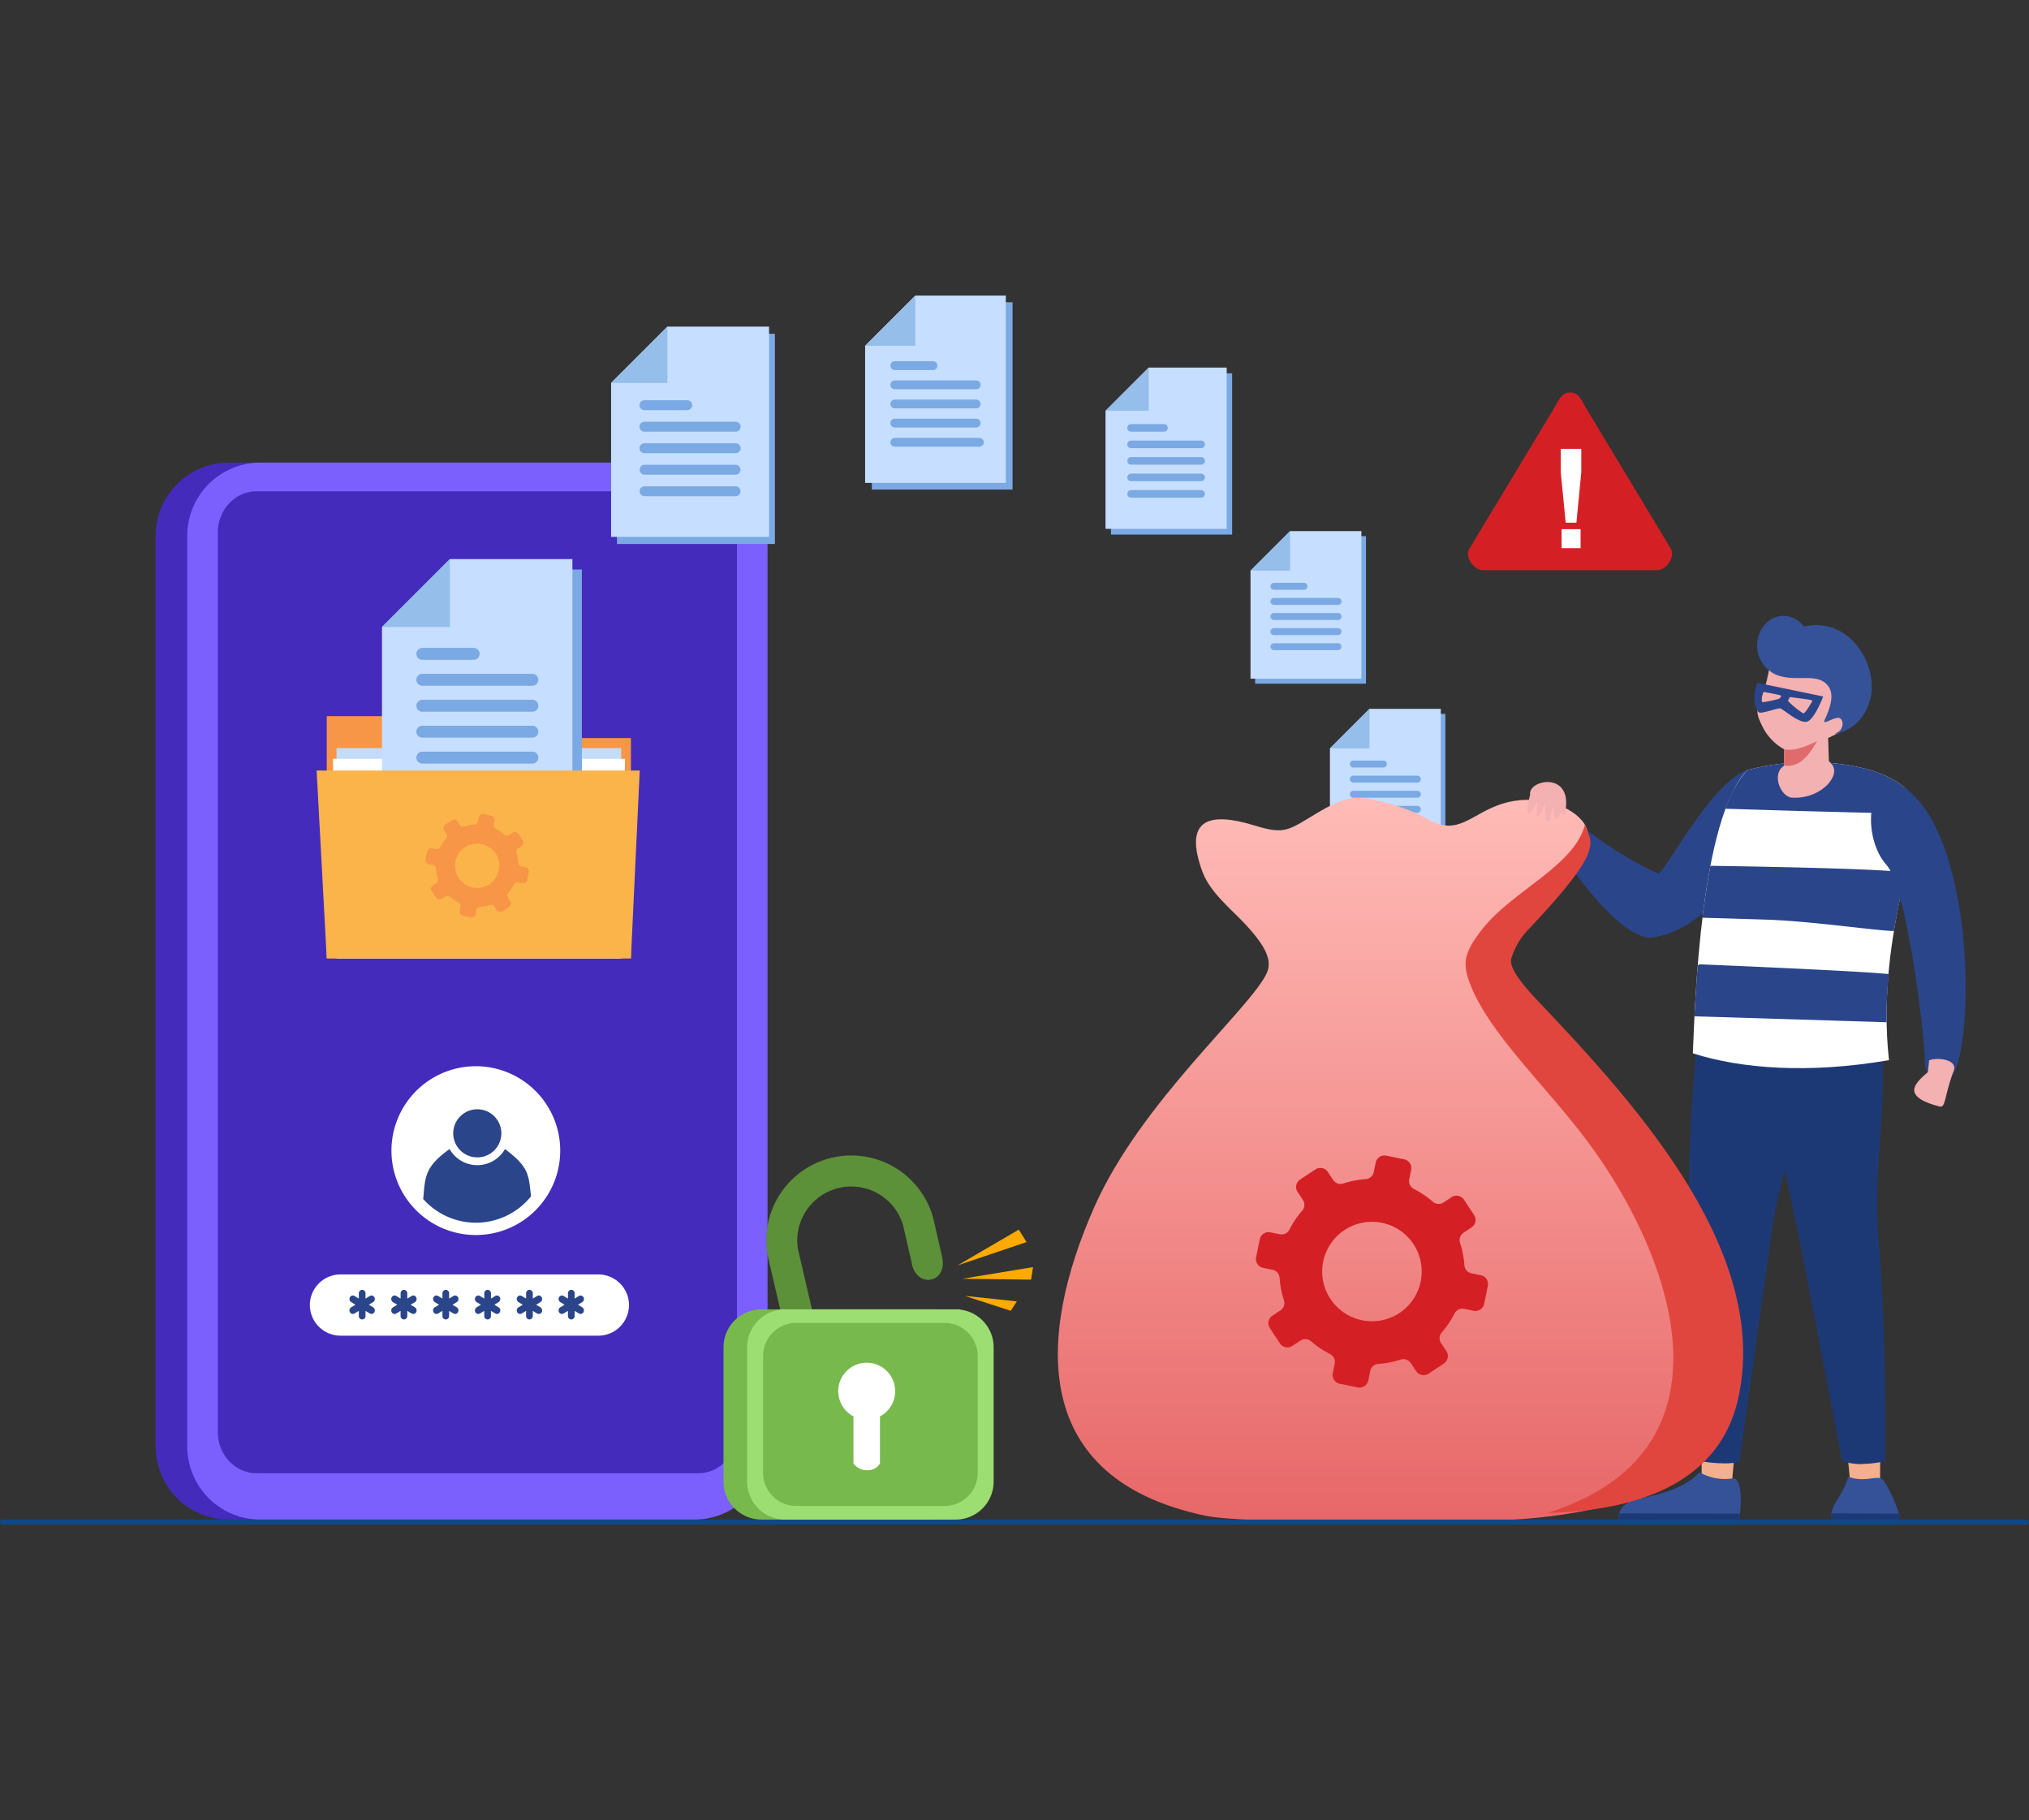 <svg xmlns="http://www.w3.org/2000/svg" xmlns:xlink="http://www.w3.org/1999/xlink" height="435" viewBox="0 0 485 435" width="485"><rect x="0" y="0" width="485" height="435" fill="#333333" stroke="none"/><clipPath id="a"><path d="m233 184h485v435h-485z"></path></clipPath><clipPath id="b"><path clip-rule="evenodd" d="m3761.368 688.871c2.112-.176 11.24 2.124 16.1 5.013 7.313 4.349 10.506-1.382 17.958-3.679s15.53 0 18.934 4.016c6.4 7.55-9.017 20.584-13.045 24.93-6.386 6.89-8.009 15.188-6.518 20.357 2.686 9.314 21.838 16.812 31.226 30.223 26.675 38.112 48.753 88.856-33.033 91.857-13.751.5-59.384.746-68.654-1.206-42.058-8.854-40.2-42.869-26.5-73.8 11.206-25.3 37.728-47.768 41.26-56 1.18-2.752.007-5.951-5.078-11.438-3.364-3.629-8.531-7.688-10.352-12.657-4.719-12.883 1.929-14.3 12.486-11.043 7.453 2.3 8.106 1.067 15.417-3.282 4.857-2.889 7.691-3.473 9.8-3.3" transform="translate(-3689.105 -688.843)"></path></clipPath><linearGradient id="c" gradientUnits="objectBoundingBox" x1=".5" x2=".5" y1="1.833" y2=".013"><stop offset="0" stop-color="#d42025"></stop><stop offset="1" stop-color="#ffbbb7"></stop></linearGradient><g clip-path="url(#a)" transform="translate(-233 -184)"><path d="m4147.406 1072.716-.757-8 8.022.192-.076 9.156z" fill="#f4af8f" fill-rule="evenodd" transform="translate(-3472.211 -535.113)"></path><path d="m4141.773 1082.482c-1.556 5.552-5.962 7.97-3.078 11.431h14.686c.026-.066.049-.138.072-.215a2.387 2.387 0 0 0 .37-2.408c-.852-3.221-3.353-8.173-4.212-8.428-1.7-.5-4.125.919-7.838-.38" fill="#355298" fill-rule="evenodd" transform="translate(-3466.973 -545.554)"></path><path d="m4137.757 1103.679v.006l-.018.6a2.507 2.507 0 0 0 1.114 2.086h14.53a2.084 2.084 0 0 0 .441-2.623z" fill="#1d3975" fill-rule="evenodd" transform="translate(-3466.973 -558.015)"></path><path d="m4088.805 802.991 8.595 34.91 4.387 20.784 9.74 50.623a12.235 12.235 0 0 0 5.356.75 24.661 24.661 0 0 0 4.958-.678c.073-14.947 0-33.929-1.616-53.006-1.356-15.986 1.877-29.37.9-47-.289-5.209-4.026-15.144-3.952-14.955z" fill="#1d3975" fill-rule="evenodd" transform="translate(-3438.208 -376.216)"></path><path d="m4062.453 1072.325.03-8.27 8.023.193-.863 9.429z" fill="#f4af8f" fill-rule="evenodd" transform="translate(-3422.717 -534.723)"></path><path d="m4033.649 1079.827c-3.981 4.72-12.548 5.729-16.13 6.909-2.9.958-4.3 4.173-2.045 5.616h27.458c.025-.066.049-.138.072-.215.407-1.357 1.475-11.05-1.382-10.836a12.242 12.242 0 0 1 -7.973-1.475" fill="#355298" fill-rule="evenodd" transform="translate(-3394.443 -543.994)"></path><path d="m4014.384 1103.679v.006l-.02.6a2.51 2.51 0 0 0 1.114 2.086h27.458c.024-.066.049-.138.072-.215.079-.264.272-1.643.37-2.408z" fill="#1d3975" fill-rule="evenodd" transform="translate(-3394.448 -558.015)"></path><path d="m4057.44 801.37-.875 13.261c-2.594 26.777-1.459 61.19.785 94.907a31.425 31.425 0 0 0 7.145.64c3.295-.191 2.694-.572 2.694-.572l7.711-55.106s1.744-12.549 5.825-22.328c2.947-7.062 6.561-9.1 6.028-17.3-.553-8.5.162-15.084-1.007-18.021s-7.009-1.757-7.009-1.757z" fill="#1d3975" fill-rule="evenodd" transform="translate(-3418.379 -376.472)"></path><path d="m4098.688 914.754 1.727-12.341a118.373 118.373 0 0 1 3.089-14.355l-1.633-11.694-3.393 29.33z" fill="#1d3975" fill-rule="evenodd" transform="translate(-3443.894 -424.388)"></path><path d="m4022.877 688.848c-4.318 9.478-12.571 22.081-24.932 23.922-8.722.806-25.616-24.519-25.089-27.629.589-3.472 1.319-8.148 3.042-5.756 1.133 6.472 22.134 18.081 23.642 17.975 1.426-.1 12.321-21.415 21.084-24.6 1.04-.669 5.294 11.505 2.252 16.084" fill="#2a4589" fill-rule="evenodd" transform="translate(-3370.041 -304.688)"></path><path d="m4064.949 681.477c3.18-4.035 6.629-7.562 9.8-8.713.681-.438 2.736 4.62 3.227 9.452-13.006-.4-13.057-.367-13.057-.367z" fill="#2a4589" fill-rule="evenodd" transform="translate(-3424.166 -304.688)"></path><path d="m4109.944 676.377c4.118 6.137-9.11 31.77-5.674 62.951-19.255 3.308-35.385 2.034-46.883-1.627.539-12.707 1.853-55.77 12.936-67.656 13.7-3.838 33.982-2.077 39.622 6.332" fill="#fff" fill-rule="evenodd" transform="translate(-3419.739 -301.969)"></path><path d="m4104.789 754.092a94.309 94.309 0 0 0 -.528 11.514c-4.408-.135-18.355-.565-31.658-.984-8.291-.26-12.317-.375-14.275-.425.181-3.606.427-7.782.785-12.23l.49-.2s35.779 1.452 45.187 2.32m3.963-24.124c-.806 3.636-1.986 9.464-2.751 13.855-4.883-.15-19.793-2.4-30.863-2.745s-13.232-.4-14.9-.442c.507-4.187 1.13-8.394 1.9-12.409.058 0 41.417.561 46.078 1.588a4.532 4.532 0 0 1 .535.158z" fill="#2a4589" fill-rule="evenodd" transform="translate(-3420.291 -337.308)"></path><path d="m4121.083 676.377a7.039 7.039 0 0 1 .793 4.09c-8.625-.191-23.39-.536-34.122-.874-5.431-.171-9.03-.279-11.419-.347a27.693 27.693 0 0 1 5.126-9.2c13.7-3.838 33.982-2.077 39.622 6.332" fill="#2a4589" fill-rule="evenodd" transform="translate(-3430.877 -301.969)"></path><path d="m4095.885 618.026a12.462 12.462 0 0 0 5.366 5.786l-.072 3.916-.571.485c-2.231 2.391.185 7.3 2.727 7.149 6.425.318 11.359-4.953 9.427-7.813l-.839-.935-.186-5.543c.333-.018 2.745-1.39 3.463-1.611a3.728 3.728 0 0 0 1.843-3.067c.071-1.461-2.187-.988-2.187-.988 2.734-3.743 5.833-6.8 1.816-10.172s-13.242-5.337-13.242-5.337l-5.553-1.925c.707 1.916-.237 8.307-1.663 12.3-1.278 3.58-2.147 4.136-.33 7.754" fill="#f4b1b1" transform="translate(-3441.759 -260.738)"></path><path d="m4118.149 655.884c-1.821 3.124-3.95 6.363-7.943 5.888l.073-3.916c1.776.285 3.516.145 7.871-1.971" fill="#e06b6c" fill-rule="evenodd" transform="translate(-3450.788 -294.781)"></path><path d="m4168.851 682.245c18.6 13.4 16.548 72.992 9.016 69.84-2.748-1.15-4.659-1.513-4.291-5.572-.445-8.206-4.472-40.7-9.19-45.921-5.756-6.368-5.133-22.291 4.465-18.348" fill="#2a4589" fill-rule="evenodd" transform="translate(-3480.471 -309.913)"></path><path d="m4098.586 597.05c4.717 2.416 10.149-.45 12.9 2.785 1.36 1.6 1.225 3.912-.3 7.48-.448 1.051-1.047 1.826.729 1 .814-.378 2.157-.905 2.615-.535 1.021.824.506 2.557-.309 3.115-.363.249-1.049.622-1.049.622 6.344-1.2 8.988-6.927 8.9-11.536-.158-8.162-7.188-16.349-16.227-14.138a6.049 6.049 0 0 0 -4.861-2.574c-3.482 0-6.3 3.174-6.3 7.088a7.349 7.349 0 0 0 2.787 5.883 6.937 6.937 0 0 0 1.126.808" fill="#355298" fill-rule="evenodd" transform="translate(-3441.657 -252.096)"></path><path d="m4101.556 625.509s-.476.684-.43.958a20.662 20.662 0 0 0 3.622 2.938c.444.143 2.175-2.93 2.175-2.93s.05-.226-.887-.369-4.48-.6-4.48-.6m-6.4-1.233s-.682 2.382-.064 2.461a25.231 25.231 0 0 0 3.891-.826s.73-.587.365-.778-4.065-.858-4.065-.858zm-1.373-2.173 15.729 3.27s-2 5.336-3.785 5.986-5.743-2.937-6.442-3.128-4.7 1.493-5.241.858c-1.444-1.698-1.087-5.295-.261-6.986z" fill="#2a4589" fill-rule="evenodd" transform="translate(-3440.71 -274.923)"></path><path d="m4189.353 840.562-.3 2.78c-1.7 1.474-3.724 3.217-3.165 4.9.391 1.174 2.039 2.318 5.927 3.32 1.495.385 1.076-1.958 3.191-8 1.909-3.5-4.38-3.776-5.657-3" fill="#f4b1b1" transform="translate(-3495.224 -403.133)"></path><path d="m3287.249 494.426h-104.031a17.48 17.48 0 0 0 -17.337 17.52v217.554a17.481 17.481 0 0 0 17.337 17.52h104.031a17.481 17.481 0 0 0 17.337-17.52v-217.554a17.48 17.48 0 0 0 -17.337-17.52" fill="#442bbc" fill-rule="evenodd" transform="translate(-2895.671 -199.869)"></path><path d="m3305.576 494.426h-104.03a17.481 17.481 0 0 0 -17.338 17.52v217.554a17.482 17.482 0 0 0 17.338 17.52h104.03a17.482 17.482 0 0 0 17.338-17.52v-217.554a17.481 17.481 0 0 0 -17.338-17.52" fill="#7b60fd" fill-rule="evenodd" transform="translate(-2906.445 -199.869)"></path><path d="m3316.817 511.045c5.049 0 9.212 4.415 9.212 9.77v215.133c0 5.356-4.163 9.771-9.212 9.771h-105.665c-5.052 0-9.213-4.414-9.213-9.771v-215.133c0-5.357 4.161-9.77 9.213-9.77z" fill="#442bbc" fill-rule="evenodd" transform="translate(-2916.868 -209.638)"></path><path d="m3322.8 844.418a20.172 20.172 0 1 1 -20.171 20.172 20.173 20.173 0 0 1 20.171-20.172" fill="#fff" fill-rule="evenodd" transform="translate(-2976.06 -405.61)"></path><path d="m3346.834 903.723a16.876 16.876 0 0 1 -25.777.666c.471-5.182.242-7.627 6.3-11.945a7.612 7.612 0 0 0 13.235.009c5.963 4.407 5.621 6.371 6.237 11.27" fill="#2a4589" fill-rule="evenodd" transform="translate(-2986.891 -433.842)"></path><path d="m3344.213 869.381a5.75 5.75 0 1 1 -5.75 5.75 5.751 5.751 0 0 1 5.75-5.75" fill="#2a4589" fill-rule="evenodd" transform="translate(-2997.123 -420.284)"></path><path d="m3262.62 965.144h61.652a7.34 7.34 0 0 1 7.318 7.318 7.34 7.34 0 0 1 -7.318 7.319h-61.652a7.34 7.34 0 0 1 -7.319-7.319 7.34 7.34 0 0 1 7.319-7.318" fill="#fff" fill-rule="evenodd" transform="translate(-2948.237 -476.578)"></path><path d="m3291.291 974.073a.827.827 0 0 1 .8.846v1.249l1.025-.624a.781.781 0 0 1 1.1.309.876.876 0 0 1 -.293 1.156l-1.026.625 1.026.625a.875.875 0 0 1 .293 1.156.781.781 0 0 1 -1.1.31l-1.025-.625v1.25a.8.8 0 1 1 -1.6 0v-1.25l-1.025.625a.782.782 0 0 1 -1.1-.31.876.876 0 0 1 .295-1.156l1.026-.625-1.026-.625a.876.876 0 0 1 -.295-1.156.781.781 0 0 1 1.1-.309l1.025.624v-1.249a.828.828 0 0 1 .8-.846m10 0a.827.827 0 0 1 .8.846v1.249l1.025-.624a.782.782 0 0 1 1.1.309.875.875 0 0 1 -.294 1.156l-1.025.625 1.025.625a.875.875 0 0 1 .294 1.156.781.781 0 0 1 -1.1.31l-1.025-.625v1.25a.8.8 0 1 1 -1.6 0v-1.25l-1.026.625a.781.781 0 0 1 -1.1-.31.874.874 0 0 1 .294-1.156l1.025-.625-1.025-.625a.875.875 0 0 1 -.294-1.156.781.781 0 0 1 1.1-.309l1.026.624v-1.249a.827.827 0 0 1 .796-.846zm10 0a.827.827 0 0 1 .8.846v1.249l1.026-.624a.782.782 0 0 1 1.1.309.875.875 0 0 1 -.294 1.156l-1.025.625 1.025.625a.875.875 0 0 1 .294 1.156.781.781 0 0 1 -1.1.31l-1.026-.625v1.25a.8.8 0 1 1 -1.6 0v-1.25l-1.025.625a.781.781 0 0 1 -1.1-.31.876.876 0 0 1 .293-1.156l1.026-.625-1.026-.625a.877.877 0 0 1 -.293-1.156.782.782 0 0 1 1.1-.309l1.025.624v-1.249a.827.827 0 0 1 .793-.846zm10 0a.827.827 0 0 1 .8.846v1.249l1.025-.624a.782.782 0 0 1 1.1.309.876.876 0 0 1 -.293 1.156l-1.026.625 1.026.625a.875.875 0 0 1 .293 1.156.781.781 0 0 1 -1.1.31l-1.025-.625v1.25a.8.8 0 1 1 -1.6 0v-1.25l-1.026.625a.78.78 0 0 1 -1.095-.31.875.875 0 0 1 .294-1.156l1.025-.625-1.025-.625a.876.876 0 0 1 -.294-1.156.781.781 0 0 1 1.095-.309l1.026.624v-1.249a.827.827 0 0 1 .791-.846zm10 0a.827.827 0 0 1 .8.846v1.249l1.026-.624a.781.781 0 0 1 1.095.309.874.874 0 0 1 -.293 1.156l-1.025.625 1.025.625a.873.873 0 0 1 .293 1.156.78.78 0 0 1 -1.095.31l-1.026-.625v1.25a.8.8 0 1 1 -1.6 0v-1.25l-1.026.625a.781.781 0 0 1 -1.1-.31.876.876 0 0 1 .293-1.156l1.026-.625-1.026-.625a.877.877 0 0 1 -.293-1.156.781.781 0 0 1 1.1-.309l1.026.624v-1.249a.827.827 0 0 1 .788-.846zm-49.986 0a.828.828 0 0 1 .8.846v1.249l1.025-.624a.781.781 0 0 1 1.095.309.875.875 0 0 1 -.293 1.156l-1.026.625 1.026.625a.875.875 0 0 1 .293 1.156.78.78 0 0 1 -1.095.31l-1.025-.625v1.25a.8.8 0 1 1 -1.6 0v-1.25l-1.026.625a.781.781 0 0 1 -1.1-.31.875.875 0 0 1 .294-1.156l1.026-.625-1.026-.625a.876.876 0 0 1 -.294-1.156.781.781 0 0 1 1.1-.309l1.026.624v-1.249a.827.827 0 0 1 .788-.846z" fill="#2a4589" fill-rule="evenodd" transform="translate(-2961.735 -481.827)"></path><path d="m3812.982 537.053h17.049v35.265h-26.5v-25.818z" fill="#7ba9e3" fill-rule="evenodd" transform="translate(-3270.513 -224.927)"></path><path d="m3815.919 567.037h7.187a.83.83 0 1 1 0 1.66h-7.187a.83.83 0 1 1 0-1.66" fill="#7ba9e3" fill-rule="evenodd" transform="translate(-3277.305 -242.553)"></path><path d="m3812.982 537.053v9.447h-9.448z" fill="#7ba9e3" fill-rule="evenodd" transform="translate(-3270.513 -224.927)"></path><path d="m3815.919 575.791h15.312a.83.83 0 1 1 0 1.66h-15.312a.83.83 0 1 1 0-1.66" fill="#7ba9e3" fill-rule="evenodd" transform="translate(-3277.305 -247.699)"></path><path d="m3815.919 584.544h15.312a.832.832 0 0 1 .831.83.832.832 0 0 1 -.831.83h-15.312a.832.832 0 0 1 -.83-.83.833.833 0 0 1 .83-.83" fill="#7ba9e3" fill-rule="evenodd" transform="translate(-3277.305 -252.844)"></path><path d="m3815.919 593.3h15.312a.83.83 0 1 1 0 1.66h-15.312a.83.83 0 1 1 0-1.66" fill="#7ba9e3" fill-rule="evenodd" transform="translate(-3277.305 -257.99)"></path><path d="m3815.919 602.052h15.312a.83.83 0 1 1 0 1.66h-15.312a.83.83 0 1 1 0-1.66" fill="#7ba9e3" fill-rule="evenodd" transform="translate(-3277.305 -263.136)"></path><path d="m3730.247 442.627h18.634v38.545h-28.962v-28.217z" fill="#7ba9e3" fill-rule="evenodd" transform="translate(-3221.36 -169.419)"></path><path d="m3733.456 475.4h7.854a.907.907 0 1 1 0 1.814h-7.854a.907.907 0 1 1 0-1.814" fill="#7ba9e3" fill-rule="evenodd" transform="translate(-3228.784 -188.684)"></path><path d="m3730.247 442.627v10.328h-10.328z" fill="#7ba9e3" fill-rule="evenodd" transform="translate(-3221.36 -169.419)"></path><path d="m3733.456 484.967h16.736a.91.91 0 0 1 .907.907.91.91 0 0 1 -.907.907h-16.736a.91.91 0 0 1 -.907-.907.91.91 0 0 1 .907-.907" fill="#7ba9e3" fill-rule="evenodd" transform="translate(-3228.784 -194.308)"></path><path d="m3733.456 494.535h16.736a.907.907 0 0 1 0 1.815h-16.736a.907.907 0 1 1 0-1.815" fill="#7ba9e3" fill-rule="evenodd" transform="translate(-3228.784 -199.933)"></path><path d="m3733.456 504.1h16.736a.907.907 0 0 1 0 1.815h-16.736a.907.907 0 1 1 0-1.815" fill="#7ba9e3" fill-rule="evenodd" transform="translate(-3228.784 -205.557)"></path><path d="m3733.456 513.672h16.736a.91.91 0 0 1 .907.907.911.911 0 0 1 -.907.907h-16.736a.91.91 0 0 1 -.907-.907.909.909 0 0 1 .907-.907" fill="#7ba9e3" fill-rule="evenodd" transform="translate(-3228.784 -211.182)"></path><path d="m3593.224 401.446h21.641v44.765h-33.635v-32.77z" fill="#7ba9e3" fill-rule="evenodd" transform="translate(-3139.832 -145.211)"></path><path d="m3596.952 439.506h9.122a1.057 1.057 0 0 1 1.054 1.053 1.057 1.057 0 0 1 -1.054 1.053h-9.122a1.056 1.056 0 0 1 -1.053-1.053 1.056 1.056 0 0 1 1.053-1.053" fill="#7ba9e3" fill-rule="evenodd" transform="translate(-3148.455 -167.584)"></path><path d="m3593.224 401.446v11.994h-11.994z" fill="#7ba9e3" fill-rule="evenodd" transform="translate(-3139.832 -145.211)"></path><path d="m3596.952 450.618h19.437a1.057 1.057 0 0 1 1.054 1.053 1.057 1.057 0 0 1 -1.054 1.053h-19.437a1.056 1.056 0 0 1 -1.053-1.053 1.056 1.056 0 0 1 1.053-1.053" fill="#7ba9e3" fill-rule="evenodd" transform="translate(-3148.455 -174.117)"></path><path d="m3596.952 461.731h19.437a1.056 1.056 0 0 1 1.054 1.053 1.057 1.057 0 0 1 -1.054 1.054h-19.437a1.056 1.056 0 0 1 -1.053-1.054 1.056 1.056 0 0 1 1.053-1.053" fill="#7ba9e3" fill-rule="evenodd" transform="translate(-3148.455 -180.649)"></path><path d="m3596.952 472.842h19.437a1.054 1.054 0 1 1 0 2.107h-19.437a1.054 1.054 0 0 1 0-2.107" fill="#7ba9e3" fill-rule="evenodd" transform="translate(-3148.455 -187.181)"></path><path d="m3596.952 483.955h20.214a1.056 1.056 0 0 1 1.053 1.053 1.056 1.056 0 0 1 -1.053 1.053h-20.214a1.056 1.056 0 0 1 -1.053-1.053 1.056 1.056 0 0 1 1.053-1.053" fill="#7ba9e3" fill-rule="evenodd" transform="translate(-3148.455 -193.713)"></path><path d="m3296.393 646.671-2.852-5.246h-28.441v57.883h72.71v-52.637z" fill="#f79646" fill-rule="evenodd" transform="translate(-2953.997 -286.281)"></path><path d="m0 0h68.05v50.246h-68.05z" fill="#c3dcfa" transform="translate(313.433 362.78)"></path><g fill-rule="evenodd"><path d="m3268.69 666.174h69.817l-.917 47.683h-68.05z" fill="#fff" transform="translate(-2956.107 -300.83)"></path><path d="m3318.875 556.387h29.284v60.575h-45.514v-44.345z" fill="#7ba9e3" transform="translate(-2976.067 -236.292)"></path><path d="m3323.921 607.889h12.344a1.425 1.425 0 1 1 0 2.851h-12.344a1.425 1.425 0 1 1 0-2.851" fill="#7ba9e3" transform="translate(-2987.736 -266.567)"></path><path d="m3318.875 556.387v16.231h-16.231z" fill="#7ba9e3" transform="translate(-2976.067 -236.292)"></path><path d="m3323.921 622.925h26.3a1.426 1.426 0 0 1 0 2.852h-26.3a1.426 1.426 0 1 1 0-2.852" fill="#7ba9e3" transform="translate(-2987.736 -275.406)"></path><path d="m3323.921 637.962h26.3a1.426 1.426 0 0 1 0 2.851h-26.3a1.426 1.426 0 1 1 0-2.851" fill="#7ba9e3" transform="translate(-2987.736 -284.246)"></path><path d="m3323.921 653h26.3a1.426 1.426 0 0 1 0 2.851h-26.3a1.426 1.426 0 1 1 0-2.851" fill="#7ba9e3" transform="translate(-2987.736 -293.086)"></path><path d="m3323.921 668.036h26.3a1.426 1.426 0 0 1 0 2.852h-26.3a1.426 1.426 0 1 1 0-2.852" fill="#7ba9e3" transform="translate(-2987.736 -301.925)"></path><path d="m3313.367 550.364h29.285v60.575h-45.515v-44.344z" fill="#c6deff" transform="translate(-2972.829 -232.752)"></path><path d="m3318.413 601.865h12.344a1.426 1.426 0 0 1 0 2.851h-12.344a1.426 1.426 0 0 1 0-2.851" fill="#7ba9e3" transform="translate(-2984.499 -263.026)"></path><path d="m3313.367 550.364v16.23h-16.231z" fill="#95beea" transform="translate(-2972.829 -232.752)"></path><path d="m3318.413 616.9h26.3a1.426 1.426 0 1 1 0 2.851h-26.3a1.426 1.426 0 0 1 0-2.851" fill="#7ba9e3" transform="translate(-2984.499 -271.866)"></path><path d="m3318.413 631.939h26.3a1.426 1.426 0 1 1 0 2.851h-26.3a1.426 1.426 0 0 1 0-2.851" fill="#7ba9e3" transform="translate(-2984.499 -280.705)"></path><path d="m3318.413 646.976h26.3a1.426 1.426 0 1 1 0 2.851h-26.3a1.426 1.426 0 0 1 0-2.851" fill="#7ba9e3" transform="translate(-2984.499 -289.544)"></path><path d="m3318.413 662.013h26.3a1.426 1.426 0 1 1 0 2.851h-26.3a1.426 1.426 0 0 1 0-2.851" fill="#7ba9e3" transform="translate(-2984.499 -298.384)"></path><path d="m3259.232 672.962h77.237l-2.109 44.885h-72.71z" fill="#fbb44a" transform="translate(-2950.548 -304.82)"></path><path d="m3324.12 715.255.849-.561a.946.946 0 0 0 .381-1.082 9.814 9.814 0 0 1 -.462-2.384.948.948 0 0 0 -.759-.861l-1-.2a.955.955 0 0 1 -.747-1.126l.389-1.91a.957.957 0 0 1 1.128-.746l1 .2a.948.948 0 0 0 1.036-.5 9.821 9.821 0 0 1 1.358-2.014.943.943 0 0 0 .071-1.145l-.561-.849a.957.957 0 0 1 .269-1.325l1.627-1.076a.956.956 0 0 1 1.324.27l.561.849a.951.951 0 0 0 1.083.383 9.767 9.767 0 0 1 2.383-.463.947.947 0 0 0 .862-.76l.2-1a.954.954 0 0 1 1.127-.745l1.911.388a.956.956 0 0 1 .745 1.128l-.2 1a.947.947 0 0 0 .5 1.035 9.886 9.886 0 0 1 2.014 1.359.945.945 0 0 0 1.144.072l.848-.562a.955.955 0 0 1 1.324.27l1.076 1.626a.956.956 0 0 1 -.27 1.325l-.848.561a.949.949 0 0 0 -.382 1.083 9.725 9.725 0 0 1 .462 2.383.949.949 0 0 0 .76.863l1 .2a.955.955 0 0 1 .745 1.128l-.387 1.909a.958.958 0 0 1 -1.129.746l-1-.2a.948.948 0 0 0 -1.037.5 9.826 9.826 0 0 1 -1.358 2.012.949.949 0 0 0 -.073 1.147l.562.848a.956.956 0 0 1 -.27 1.325l-1.626 1.076a.958.958 0 0 1 -1.325-.27l-.562-.849a.949.949 0 0 0 -1.083-.382 9.79 9.79 0 0 1 -2.382.462.95.95 0 0 0 -.862.759l-.2 1a.958.958 0 0 1 -1.128.746l-1.91-.39a.955.955 0 0 1 -.745-1.128l.2-1a.949.949 0 0 0 -.5-1.036 9.685 9.685 0 0 1 -2.014-1.358.943.943 0 0 0 -1.144-.072l-.851.561a.954.954 0 0 1 -1.324-.27l-1.074-1.625a.954.954 0 0 1 .269-1.324m6.748-1.076a5.293 5.293 0 1 0 1.726-8.471 5.286 5.286 0 0 0 -1.72 8.47z" fill="#f79646" transform="translate(-2987.66 -319.653)"></path><path d="m3446.876 419.7h24.292v50.247h-37.755v-36.783z" fill="#7ba9e3" transform="translate(-3052.939 -155.942)"></path><path d="m3451.061 462.421h10.24a1.183 1.183 0 0 1 0 2.365h-10.24a1.183 1.183 0 0 1 0-2.365" fill="#7ba9e3" transform="translate(-3062.619 -181.055)"></path><path d="m3446.876 419.7v13.464h-13.463z" fill="#95beea" transform="translate(-3052.939 -155.942)"></path><path d="m3451.061 474.895h21.818a1.182 1.182 0 0 1 0 2.365h-21.818a1.182 1.182 0 0 1 0-2.365" fill="#7ba9e3" transform="translate(-3062.619 -188.388)"></path><path d="m3451.061 487.368h21.818a1.186 1.186 0 0 1 1.182 1.182 1.186 1.186 0 0 1 -1.182 1.183h-21.818a1.186 1.186 0 0 1 -1.182-1.183 1.185 1.185 0 0 1 1.182-1.182" fill="#7ba9e3" transform="translate(-3062.619 -195.72)"></path><path d="m3451.061 499.84h21.818a1.186 1.186 0 0 1 1.182 1.183 1.186 1.186 0 0 1 -1.182 1.182h-21.818a1.186 1.186 0 0 1 -1.182-1.182 1.186 1.186 0 0 1 1.182-1.183" fill="#7ba9e3" transform="translate(-3062.619 -203.051)"></path><path d="m3451.061 512.314h21.818a1.186 1.186 0 0 1 1.182 1.182 1.186 1.186 0 0 1 -1.182 1.182h-21.818a1.185 1.185 0 0 1 -1.182-1.182 1.185 1.185 0 0 1 1.182-1.182" fill="#7ba9e3" transform="translate(-3062.619 -210.384)"></path><path d="m3443.476 415.548h24.291v50.252h-37.754v-36.788z" fill="#c6deff" transform="translate(-3050.94 -153.501)"></path><path d="m3447.66 458.269h10.24a1.186 1.186 0 0 1 1.183 1.182 1.186 1.186 0 0 1 -1.183 1.182h-10.24a1.185 1.185 0 0 1 -1.183-1.182 1.186 1.186 0 0 1 1.183-1.182" fill="#7ba9e3" transform="translate(-3060.619 -178.614)"></path><path d="m3443.476 415.548v13.463h-13.463z" fill="#95beea" transform="translate(-3050.94 -153.501)"></path><path d="m3447.66 470.742h21.816a1.185 1.185 0 0 1 1.182 1.183 1.185 1.185 0 0 1 -1.182 1.183h-21.816a1.186 1.186 0 0 1 -1.183-1.183 1.186 1.186 0 0 1 1.183-1.183" fill="#7ba9e3" transform="translate(-3060.619 -185.946)"></path><path d="m3447.66 483.215h21.816a1.186 1.186 0 0 1 1.182 1.183 1.185 1.185 0 0 1 -1.182 1.182h-21.816a1.185 1.185 0 0 1 -1.183-1.182 1.186 1.186 0 0 1 1.183-1.183" fill="#7ba9e3" transform="translate(-3060.619 -193.278)"></path><path d="m3447.66 495.688h21.816a1.183 1.183 0 0 1 0 2.365h-21.816a1.183 1.183 0 0 1 0-2.365" fill="#7ba9e3" transform="translate(-3060.619 -200.611)"></path><path d="m3447.66 508.161h21.816a1.183 1.183 0 0 1 0 2.365h-21.816a1.183 1.183 0 0 1 0-2.365" fill="#7ba9e3" transform="translate(-3060.619 -207.943)"></path><path d="m3589.334 397.577h21.641v44.765h-33.635v-32.771z" fill="#c6deff" transform="translate(-3137.546 -142.937)"></path><path d="m3593.062 435.636h9.123a1.057 1.057 0 0 1 1.054 1.054 1.056 1.056 0 0 1 -1.054 1.053h-9.123a1.057 1.057 0 0 1 -1.053-1.053 1.057 1.057 0 0 1 1.053-1.054" fill="#7ba9e3" transform="translate(-3146.169 -165.309)"></path><path d="m3589.334 397.577v11.994h-11.994z" fill="#95beea" transform="translate(-3137.546 -142.937)"></path><path d="m3593.062 446.748h19.438a1.057 1.057 0 0 1 1.053 1.053 1.057 1.057 0 0 1 -1.053 1.054h-19.438a1.057 1.057 0 0 1 -1.053-1.054 1.057 1.057 0 0 1 1.053-1.053" fill="#7ba9e3" transform="translate(-3146.169 -171.841)"></path><path d="m3593.062 457.861h19.438a1.056 1.056 0 0 1 1.053 1.053 1.057 1.057 0 0 1 -1.053 1.054h-19.438a1.057 1.057 0 0 1 -1.053-1.054 1.057 1.057 0 0 1 1.053-1.053" fill="#7ba9e3" transform="translate(-3146.169 -178.374)"></path><path d="m3593.062 468.973h19.438a1.053 1.053 0 0 1 0 2.107h-19.438a1.053 1.053 0 0 1 0-2.107" fill="#7ba9e3" transform="translate(-3146.169 -184.906)"></path><path d="m3593.062 480.085h20.215a1.057 1.057 0 0 1 1.054 1.054 1.057 1.057 0 0 1 -1.054 1.053h-20.215a1.057 1.057 0 0 1 -1.053-1.053 1.057 1.057 0 0 1 1.053-1.054" fill="#7ba9e3" transform="translate(-3146.169 -191.438)"></path><path d="m3727.088 439.311h18.634v38.545h-28.961v-28.218z" fill="#c6deff" transform="translate(-3219.503 -167.469)"></path><path d="m3730.3 472.083h7.854a.91.91 0 0 1 .908.907.91.91 0 0 1 -.908.907h-7.854a.91.91 0 0 1 -.908-.907.91.91 0 0 1 .908-.907" fill="#7ba9e3" transform="translate(-3226.927 -186.735)"></path><path d="m3727.088 439.311v10.328h-10.327z" fill="#95beea" transform="translate(-3219.503 -167.469)"></path><path d="m3730.3 481.65h16.735a.907.907 0 0 1 0 1.815h-16.735a.907.907 0 1 1 0-1.815" fill="#7ba9e3" transform="translate(-3226.927 -192.359)"></path><path d="m3730.3 491.218h16.735a.91.91 0 0 1 .907.908.91.91 0 0 1 -.907.907h-16.735a.91.91 0 0 1 -.908-.907.91.91 0 0 1 .908-.908" fill="#7ba9e3" transform="translate(-3226.927 -197.983)"></path><path d="m3730.3 500.787h16.735a.907.907 0 0 1 0 1.815h-16.735a.907.907 0 1 1 0-1.815" fill="#7ba9e3" transform="translate(-3226.927 -203.608)"></path><path d="m3730.3 510.355h16.735a.907.907 0 1 1 0 1.814h-16.735a.907.907 0 1 1 0-1.814" fill="#7ba9e3" transform="translate(-3226.927 -209.233)"></path><path d="m3810.307 534.152h17.049v35.265h-26.5v-25.817z" fill="#c6deff" transform="translate(-3268.94 -223.222)"></path><path d="m3813.245 564.134h7.186a.83.83 0 0 1 0 1.66h-7.186a.83.83 0 1 1 0-1.66" fill="#7ba9e3" transform="translate(-3275.733 -240.846)"></path><path d="m3810.307 534.152v9.448h-9.449z" fill="#95beea" transform="translate(-3268.94 -223.222)"></path><path d="m3813.245 572.888h15.312a.832.832 0 0 1 .83.83.832.832 0 0 1 -.83.83h-15.312a.832.832 0 0 1 -.83-.83.832.832 0 0 1 .83-.83" fill="#7ba9e3" transform="translate(-3275.733 -245.992)"></path><path d="m3813.245 581.643h15.312a.83.83 0 0 1 0 1.66h-15.312a.83.83 0 1 1 0-1.66" fill="#7ba9e3" transform="translate(-3275.733 -251.139)"></path><path d="m3813.245 590.4h15.312a.832.832 0 0 1 .83.83.832.832 0 0 1 -.83.829h-15.312a.832.832 0 0 1 -.83-.829.832.832 0 0 1 .83-.83" fill="#7ba9e3" transform="translate(-3275.733 -256.285)"></path><path d="m3813.245 599.151h15.312a.832.832 0 0 1 .83.83.832.832 0 0 1 -.83.83h-15.312a.832.832 0 0 1 -.83-.83.832.832 0 0 1 .83-.83" fill="#7ba9e3" transform="translate(-3275.733 -261.431)"></path><path d="m3859.041 640.108h17.048v35.265h-26.5v-25.816z" fill="#7ba9e3" transform="translate(-3297.588 -285.507)"></path><path d="m3861.977 670.091h7.186a.83.83 0 0 1 0 1.66h-7.186a.83.83 0 1 1 0-1.66" fill="#7ba9e3" transform="translate(-3304.379 -303.133)"></path><path d="m3859.041 640.108v9.449h-9.448z" fill="#7ba9e3" transform="translate(-3297.588 -285.507)"></path><path d="m3861.977 678.845h15.312a.83.83 0 0 1 0 1.66h-15.312a.83.83 0 1 1 0-1.66" fill="#7ba9e3" transform="translate(-3304.379 -308.279)"></path><path d="m3861.977 687.6h15.312a.832.832 0 0 1 .83.83.832.832 0 0 1 -.83.83h-15.312a.833.833 0 0 1 -.831-.83.833.833 0 0 1 .831-.83" fill="#7ba9e3" transform="translate(-3304.379 -313.425)"></path><path d="m3861.977 696.353h15.312a.83.83 0 0 1 0 1.66h-15.312a.83.83 0 1 1 0-1.66" fill="#7ba9e3" transform="translate(-3304.379 -318.571)"></path><path d="m3861.977 705.107h15.312a.83.83 0 0 1 0 1.66h-15.312a.83.83 0 1 1 0-1.66" fill="#7ba9e3" transform="translate(-3304.379 -323.717)"></path><path d="m3856.366 637.206h17.048v35.265h-26.5v-25.815z" fill="#c6deff" transform="translate(-3296.015 -283.802)"></path><path d="m3859.3 667.19h7.187a.83.83 0 0 1 0 1.66h-7.187a.83.83 0 0 1 0-1.66" fill="#7ba9e3" transform="translate(-3302.809 -301.427)"></path><path d="m3856.366 637.206v9.449h-9.449z" fill="#95beea" transform="translate(-3296.015 -283.802)"></path><path d="m3859.3 675.943h15.313a.833.833 0 0 1 .83.83.833.833 0 0 1 -.83.83h-15.313a.832.832 0 0 1 -.829-.83.832.832 0 0 1 .829-.83" fill="#7ba9e3" transform="translate(-3302.809 -306.573)"></path><path d="m3859.3 684.7h15.313a.83.83 0 0 1 0 1.66h-15.313a.83.83 0 0 1 0-1.66" fill="#7ba9e3" transform="translate(-3302.809 -311.719)"></path><path d="m3859.3 693.451h15.313a.83.83 0 0 1 0 1.66h-15.313a.83.83 0 0 1 0-1.66" fill="#7ba9e3" transform="translate(-3302.809 -316.865)"></path><path d="m3859.3 702.2h15.313a.833.833 0 0 1 .83.83.833.833 0 0 1 -.83.83h-15.313a.832.832 0 0 1 -.829-.83.832.832 0 0 1 .829-.83" fill="#7ba9e3" transform="translate(-3302.809 -322.011)"></path></g><g clip-path="url(#b)" transform="translate(485.859 374.687)"><path d="m0 0h192.498v174.425h-192.498z" fill="url(#c)" transform="translate(-6.831 -.933)"></path></g><path d="m3954.105 704.434c.967 2.555 1.975 3.568.771 6.851-1.821 4.97-10.589 14.2-13.953 17.833a17.1 17.1 0 0 0 -4.4 7.259c-.631 2.061 2.352 5.932 6.166 9.949 23.382 24.629 55.941 60.131 48.023 95.345-3.453 15.358-16.646 26.469-45.556 27.223 47.727-15.061 29.369-63.158 8.3-90.461-10.024-12.989-22.844-24.985-26.983-36.493-1.692-4.7-1.044-7.162 2.881-12.291 7.184-9.387 22.13-15.222 24.756-25.216" fill="#e1463e" fill-rule="evenodd" transform="translate(-3342.263 -323.321)"></path><path d="m3807.915 934.465 1.906-1.261a2.127 2.127 0 0 0 .855-2.429 22.036 22.036 0 0 1 -1.036-5.352 2.129 2.129 0 0 0 -1.7-1.933l-2.238-.46a2.146 2.146 0 0 1 -1.678-2.528l.875-4.288a2.146 2.146 0 0 1 2.531-1.673l2.24.456a2.128 2.128 0 0 0 2.325-1.114 21.96 21.96 0 0 1 3.049-4.518 2.121 2.121 0 0 0 .158-2.57l-1.258-1.906a2.147 2.147 0 0 1 .606-2.974l3.649-2.413a2.145 2.145 0 0 1 2.973.605l1.26 1.9a2.13 2.13 0 0 0 2.428.859 22.064 22.064 0 0 1 5.35-1.04 2.126 2.126 0 0 0 1.936-1.7l.456-2.239a2.142 2.142 0 0 1 2.53-1.672l4.289.871a2.148 2.148 0 0 1 1.673 2.532l-.456 2.239a2.125 2.125 0 0 0 1.115 2.323 22.244 22.244 0 0 1 4.52 3.05 2.122 2.122 0 0 0 2.569.162l1.9-1.261a2.146 2.146 0 0 1 2.974.606l2.413 3.649a2.148 2.148 0 0 1 -.6 2.974l-1.9 1.26a2.127 2.127 0 0 0 -.858 2.43 21.933 21.933 0 0 1 1.038 5.347 2.13 2.13 0 0 0 1.7 1.938l2.239.454a2.145 2.145 0 0 1 1.674 2.532l-.871 4.286a2.148 2.148 0 0 1 -2.533 1.675l-2.237-.458a2.128 2.128 0 0 0 -2.325 1.117 21.969 21.969 0 0 1 -3.049 4.516 2.129 2.129 0 0 0 -.163 2.573l1.26 1.9a2.143 2.143 0 0 1 -.605 2.973l-3.648 2.416a2.151 2.151 0 0 1 -2.975-.608l-1.258-1.906a2.132 2.132 0 0 0 -2.432-.857 22.033 22.033 0 0 1 -5.347 1.039 2.128 2.128 0 0 0 -1.936 1.7l-.455 2.239a2.148 2.148 0 0 1 -2.533 1.676l-4.287-.875a2.145 2.145 0 0 1 -1.674-2.531l.456-2.24a2.129 2.129 0 0 0 -1.113-2.325 21.659 21.659 0 0 1 -4.519-3.048 2.12 2.12 0 0 0 -2.568-.16l-1.908 1.26a2.144 2.144 0 0 1 -2.973-.605l-2.413-3.649a2.142 2.142 0 0 1 .605-2.972m15.147-2.415a11.881 11.881 0 1 0 3.875-19.012 11.865 11.865 0 0 0 -3.881 19.021z" fill="#d42025" fill-rule="evenodd" transform="translate(-3270.773 -436.033)"></path><path d="m3559.827 1107.277h-483.452a.624.624 0 1 0 0 1.212h483.452a.624.624 0 1 0 0-1.212" fill="#0f4884" fill-rule="evenodd" transform="translate(-2842.601 -560.13)"></path><path d="m3930.513 496.217h41.69c2.16 0 4.361-3.258 3.246-5.108l-20.164-33.432c-1.116-1.85-1.768-3.928-3.928-3.928s-2.812 2.078-3.928 3.928l-20.2 33.5c-1.116 1.85 1.124 5.043 3.284 5.043" fill="#d42025" fill-rule="evenodd" transform="translate(-3343.051 -175.957)"></path><path d="m3980.977 510.184v-4.542h4.542v4.542zm.978-6.1-1.178-12.062v-5.576h4.908v5.576l-1.161 12.062z" fill="#fff" transform="translate(-3374.704 -195.178)"></path><path d="m3510.741 985.382h35.276v.057a9.064 9.064 0 0 1 8.115 8.914v32.3a9.08 9.08 0 0 1 -9.135 8.971h-40.65a9.08 9.08 0 0 1 -9.135-8.971v-32.3a9.055 9.055 0 0 1 7.656-8.853l.642-.119z" fill="#78b94d" fill-rule="evenodd" transform="translate(-3089.268 -488.475)"></path><path d="m3554.684 921.678-1.794-7.8c-.035-.187-.073-.375-.115-.562s-.091-.374-.142-.557l-.005-.021a12.916 12.916 0 0 0 -25.113 5.778l.134.579 5.8 24.877-7.215 1.661-5.972-25.633-.031-.173a20.316 20.316 0 0 1 39.524-9.093l.008.03c.081.294.157.589.226.886.054.236.1.474.149.712q.91 3.96 1.823 7.921c1.514 6.586-6.323 7.787-7.277 1.391" fill="#5c9039" fill-rule="evenodd" transform="translate(-3103.787 -436.033)"></path><path d="m3524.452 985.382h35.275v.057a9.063 9.063 0 0 1 8.115 8.914v32.3a9.08 9.08 0 0 1 -9.135 8.971h-40.65a9.08 9.08 0 0 1 -9.135-8.971v-32.3a9.055 9.055 0 0 1 7.657-8.853l.66-.119z" fill="#9dde72" fill-rule="evenodd" transform="translate(-3097.327 -488.475)"></path><path d="m3531.694 993.269h30.71v.05a7.891 7.891 0 0 1 7.065 7.761v28.12a7.907 7.907 0 0 1 -7.953 7.812h-35.388a7.906 7.906 0 0 1 -7.953-7.812v-28.12a7.884 7.884 0 0 1 6.665-7.707v-.1z" fill="#78b94d" fill-rule="evenodd" transform="translate(-3102.766 -493.111)"></path><path d="m3561.748 1023.137a6.8 6.8 0 0 1 6.8-6.8 6.917 6.917 0 0 1 .8.046 6.8 6.8 0 0 1 2.372 12.774v11.243a3.209 3.209 0 0 1 -2.372 1.584 4.084 4.084 0 0 1 -3.964-1.584v-11.241a6.8 6.8 0 0 1 -3.633-6.019" fill="#fff" fill-rule="evenodd" transform="translate(-3128.38 -506.671)"></path><path d="m3631.042 947.692 14.594-8.522 1.86 2.972z" fill="#fa0" fill-rule="evenodd" transform="translate(-3169.114 -461.309)"></path><path d="m3633.712 963.678 16.9-2.792-.463 3z" fill="#fa0" fill-rule="evenodd" transform="translate(-3170.683 -474.075)"></path><path d="m3635.109 977.579 10.993 3.56 1.471-2.243z" fill="#fa0" fill-rule="evenodd" transform="translate(-3171.505 -483.888)"></path><path d="m3962.109 682.711s-1.206 4.229-.329 4.331 2.079-2.911 2.079-2.911l-.231 3.706s.177.4.811-.525a15.094 15.094 0 0 0 1.25-2.567l.183 3.972s.883.569 1.024 0 .511-3.268.511-3.268l.739 3.083a1.112 1.112 0 0 0 .944-.975c.212-.939 1.236.01 1.236.01 2.649-10.767-8.866-8.593-8.217-4.861" fill="#f4b1b1" transform="translate(-3363.349 -308.756)"></path></g></svg>